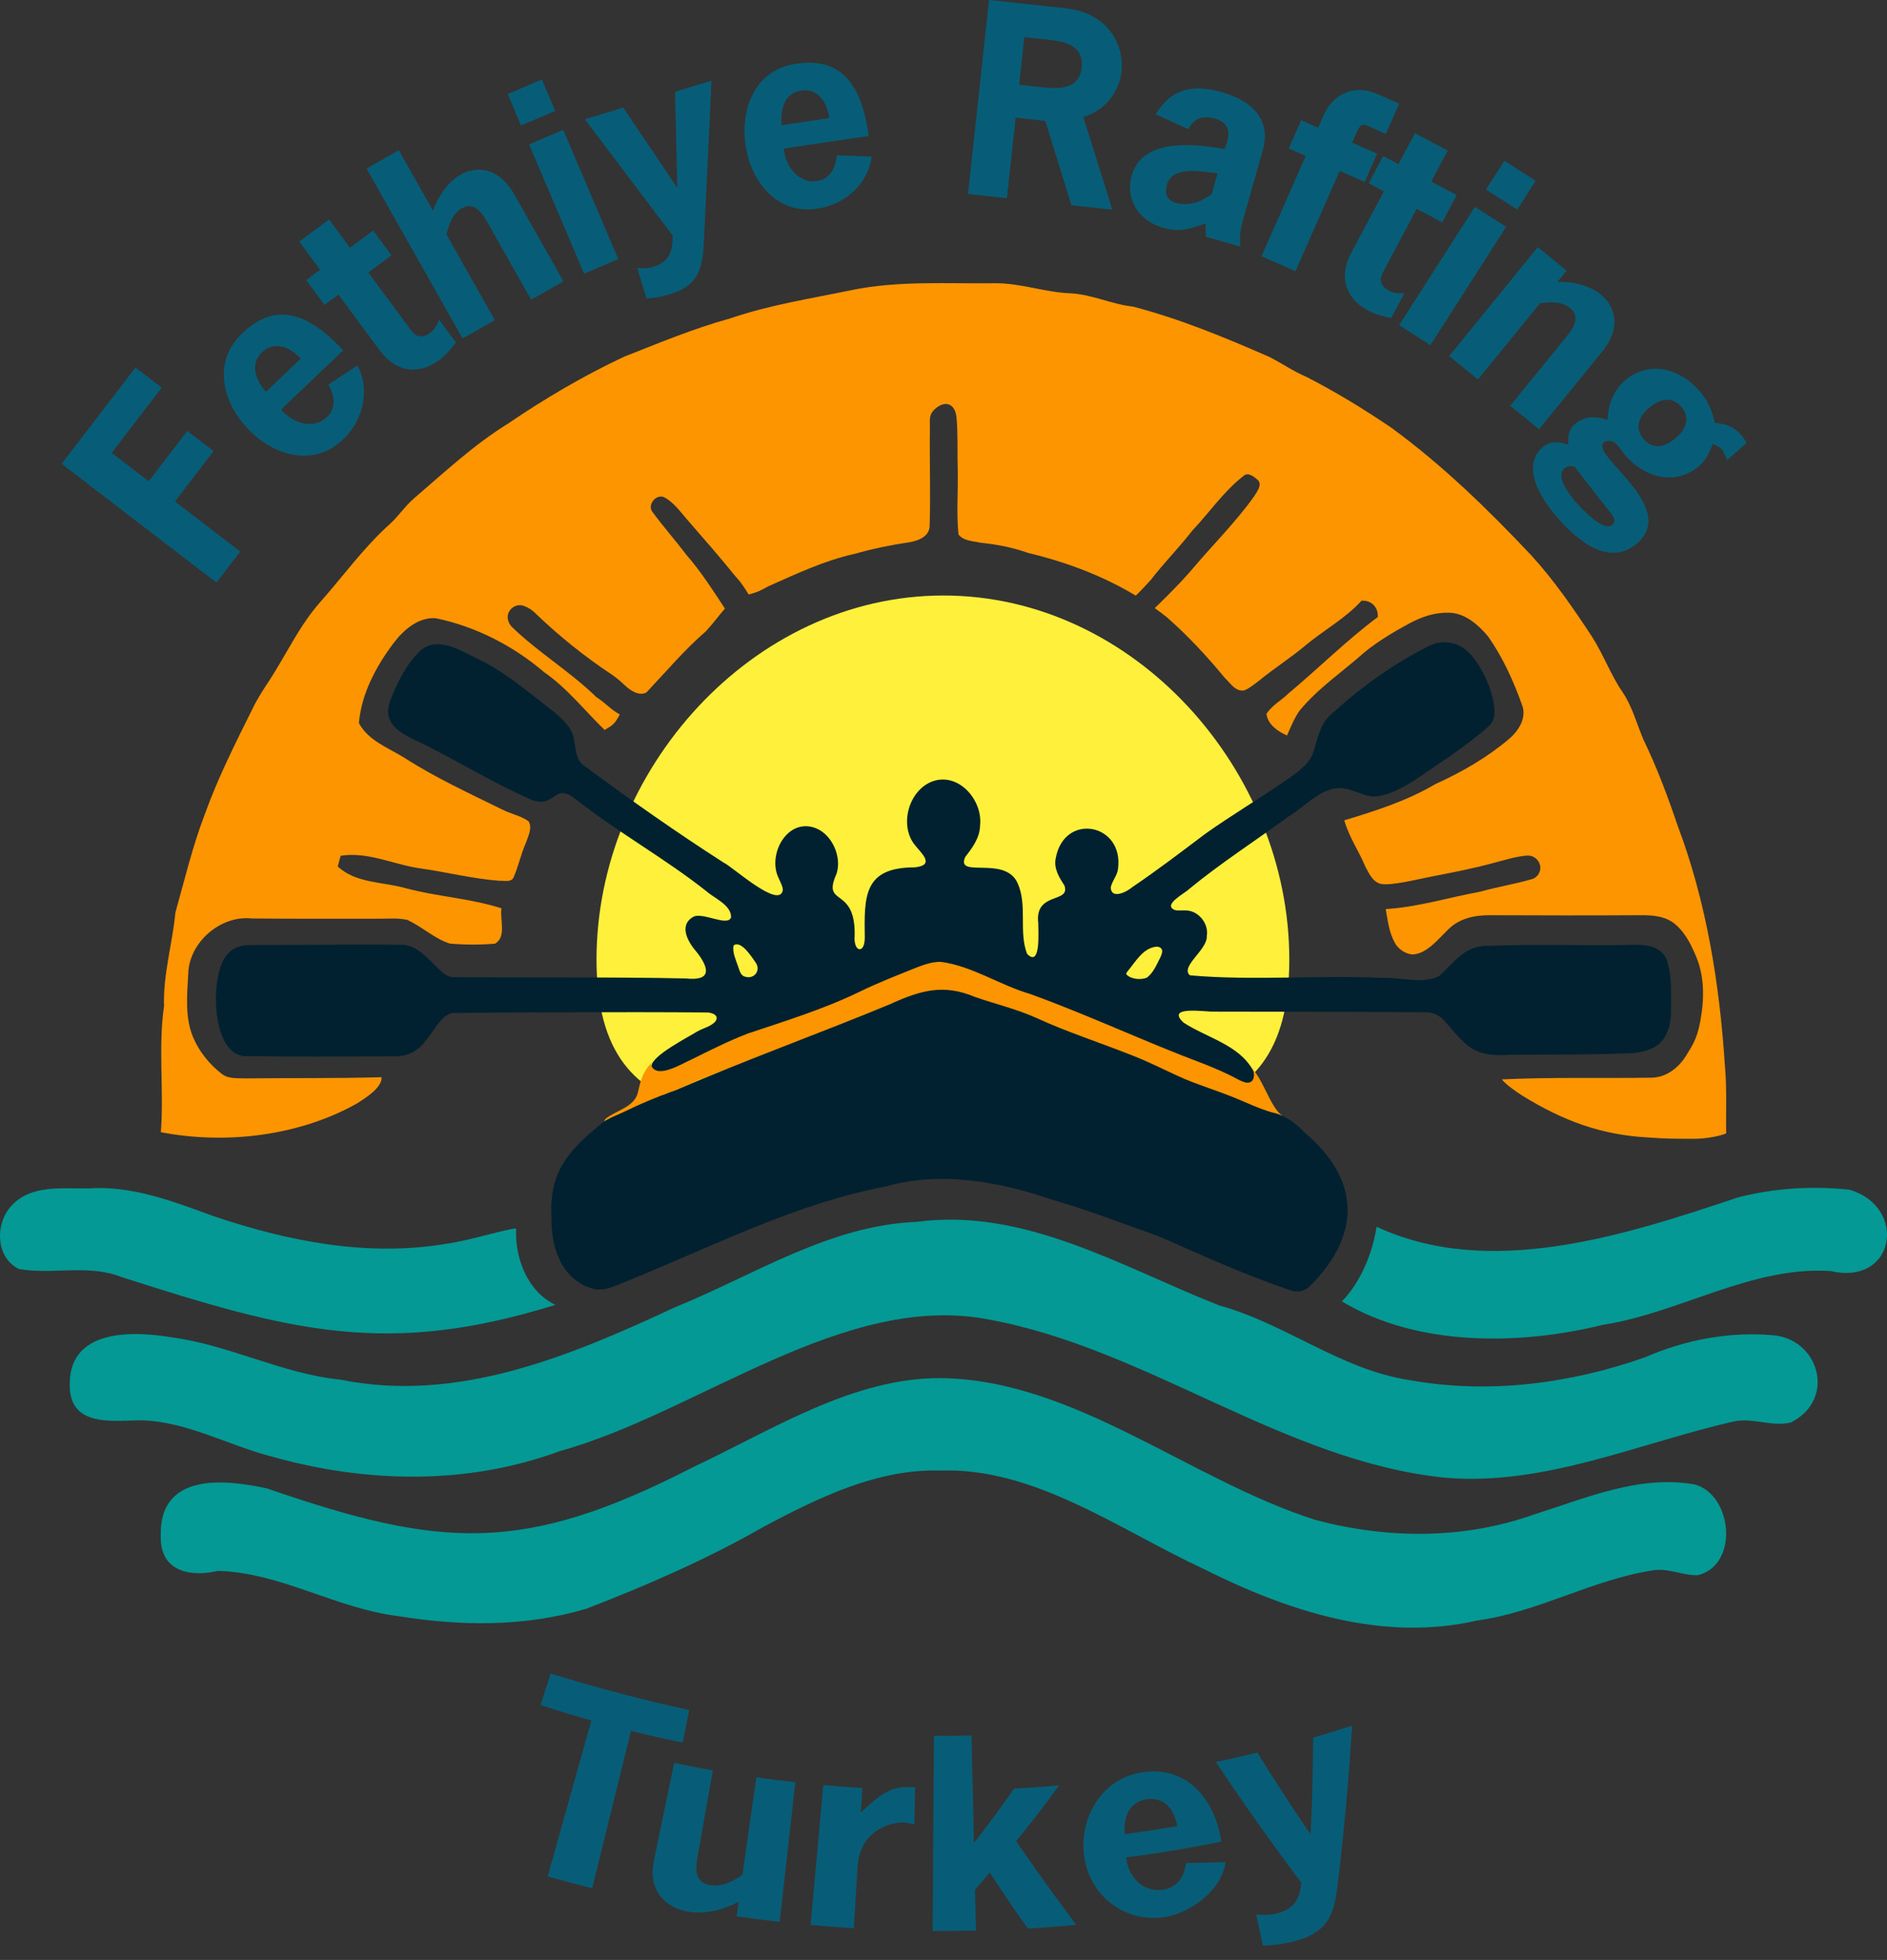 <?xml version="1.0" encoding="UTF-8"?>
<svg xmlns="http://www.w3.org/2000/svg" id="katman_2" data-name="katman 2" viewBox="0 0 594.49 617.3">
  <rect x="0" y="0" width="594.49" height="617.3" fill="#333333" stroke="none"/>
  <g id="katman_1" data-name="katman 1">
    <path d="M406.19,302.2c0,59.49-48.7,49.01-108.97,49.01s-109.29,10.47-109.29-49.01,49.02-114.64,109.29-114.64,108.97,55.16,108.97,114.64Z" fill="#fff03b" stroke-width="0"></path>
    <path d="M392.64,335.67c-6.61-4.65-12.44-1.68-19.99-3.85-18.15-6.81-35.73-15.18-54.12-21.41-6.18-2.42-12.16-5.35-18.47-7.42-3.87-1.58-7.94-.51-11.66,1.05-5.22,2.16-10.55,4.12-15.67,6.51-11.98,5.99-24.78,10.12-37.51,14.18-8.51,3.06-16.38,7.97-24.74,11.27-1.73.47-3.4.4-5.34-.28-.54-.16.75-1.48.28-1.1-3.4,3.27-3.82,7.05-4.52,9.71-1.23,4.33-6.46,5.32-9.76,7.77-.48.33-.87.98-.74,1,3.26-1.1,6.65-3.11,9.78-4.63,6.66-3.02,13.64-5.27,20.23-8.44,21.32-8.32,42.66-16.55,63.83-25.28,7.68-3.11,13.49-3.98,21.35-.83,5.51,1.99,11.27,3.41,16.79,5.44,11.96,5.35,24.39,9.53,36.55,14.37,3.15,1.3,6.25,2.71,9.3,4.24,7.94,4.02,16.67,6.1,24.73,9.86,3.58,1.61,7.22,2.87,11,3.84.34.03-.08-.32-.2-.44-3.87-2.85-6.17-12.98-10.89-16.19l-.23.62Z" fill="#fd9501" stroke-width="0"></path>
    <path d="M543.43,335.79c-1.66-25.75-5.79-51.62-14.93-75.85-3.13-9.24-6.57-18.41-10.83-27.19-2.09-4.96-3.44-10.29-6.52-14.79-3.75-5.5-6.01-11.82-9.59-17.42-5.88-8.96-11.97-17.79-19.22-25.72-13.59-14.41-27.86-28.29-43.88-40.01-8.63-5.87-17.56-11.34-26.85-16.09-4.06-1.73-7.7-4.24-11.6-6.25-14.02-6.15-28.23-12.03-43.06-15.9-6.72-.73-12.92-3.85-19.69-4.19-8.05-.29-15.75-3.26-23.83-3.17-15.25.2-30.65-.91-45.68,2.27-12.66,2.62-25.52,4.61-37.78,8.83-11.41,3.13-22.33,7.71-33.32,12.03-12.81,5.99-25,13.2-36.69,21.14-10.73,6.63-19.97,15.29-29.5,23.46-2.87,2.45-4.92,5.69-7.73,8.19-8.28,7.44-14.76,16.54-22.13,24.82-6.38,7.32-10.46,16.23-15.71,24.32-1.86,2.81-3.72,5.64-5.2,8.69-5.49,11.04-11.08,22.07-15.24,33.7-3.84,10.01-6.29,20.46-9.19,30.74-.94,9.86-3.9,19.47-3.58,29.44-1.9,13.18.02,26.51-1,39.76,20.61,3.96,43.64,1.15,61.83-9.08,2.24-1.47,8-4.92,7.69-8.25-14.27.42-28.56.22-42.84.38-2.51-.13-5.36.26-7.47-1.41-3.96-3.04-7.19-7.1-9.13-11.72-2.53-6.25-1.82-13.2-1.46-19.77.24-9.98,10.2-18.57,20.09-17.47,13,.14,26,.07,39,.08,3.29.06,6.63-.34,9.87.35,4.68,2.11,8.5,5.88,13.43,7.47,4.73.43,9.54.42,14.27.04,3.73-2.21,1.45-7.58,2.03-11.14-9.83-3.16-20.3-3.66-30.26-6.36-7.15-2.04-15.57-1.44-21.33-6.83.31-1.12.62-2.24.92-3.36,8.65-1.35,16.7,2.78,25.09,3.98,8.35,1.17,16.57,3.28,25,3.91,1.47-.12,3.67.61,4.43-1.15,1.53-3.56,2.31-7.41,3.9-10.96.68-2.06,2.05-4.55.79-6.63-2.45-1.78-5.57-2.3-8.24-3.68-10.39-5.11-20.97-9.96-30.73-16.23-5.1-3.2-11.52-5.43-14.49-11.05.8-9.29,5.44-17.88,10.97-25.24,3.13-4.09,7.71-8.11,13.18-7.78,12.65,2.61,24.45,8.67,34.26,17.05,7.27,5.04,12.72,12.09,19.01,18.16,2.64-1.56,3.17-1.88,4.77-4.89-2.94-1.59-3.95-3.19-7.41-5.49-8.12-7.93-18.15-13.96-26.32-21.83-.72-.62-1.16-1.37-1.41-2.2-.93-3.01,2.07-5.75,5.01-4.64,1.39.53,2.67,1.36,3.73,2.48,7.31,7.01,15.23,13.37,23.66,18.98,1.37.91,2.65,1.94,3.84,3.08,1.86,1.78,4.67,4.01,7.28,2.71,6.16-6.52,11.96-13.41,18.76-19.3,2.62-2.87,3.9-4.76,5.99-7.13-3.4-5.17-7.51-11.63-12.08-16.85-3.45-4.56-7.26-8.85-10.65-13.45-1.94-2.25.96-5.92,3.61-4.77,3.03,1.65,5.05,4.55,7.27,7.1,5.12,5.88,10.26,11.75,15.16,17.81,1.86,1.98,2.69,3.37,4.16,5.73,3.29-.92,3.33-1.07,6.33-2.65,8.82-3.92,17.62-8.08,27.1-10.17,5.69-1.62,11.47-2.8,17.31-3.66,2.76-.45,6.27-1.86,6.28-5.17.33-10.28-.07-20.57.08-30.86.03-1.76-.31-3.6.8-5.06.26-.34.56-.66.88-.94,3.28-2.83,6.31-1.53,6.71,2.79.47,5.1.21,11.41.37,16.28.17,6.84-.44,13.72.24,20.53,1.65,2.08,4.65,2.08,7.05,2.61,5.06.51,10.06,1.47,14.86,3.19,11.84,2.83,23.5,7.15,33.95,13.47,1.65-1.6,3.21-3.29,4.75-4.99,4.13-5.36,8.93-10.16,13.07-15.52,5.4-5.69,9.86-12.35,16.11-17.18,1.4-1.42,3.52.32,4.74,1.5,1.05,1.44-.5,3.49-1.45,4.99-5.79,8.11-12.91,15.14-19.33,22.73-2.52,2.96-5.14,5.67-7.9,8.45-1.3,1.34-2.71,2.62-4,3.94,1.32.95,2.63,1.92,3.89,2.95,6.57,5.78,12.53,12.2,18.09,18.94,1.78,1.65,3.47,4.62,6.31,3.99,1.75-.77,3.23-2.03,4.75-3.18,4.79-3.91,10.03-7.21,14.74-11.21,5.71-4.7,12.35-8.32,17.36-13.83.17,0,.34,0,.51,0,2.5,0,4.53,1.96,4.6,4.46,0,.22.01.44.03.66-9.9,7.39-18.66,16.15-28.13,24.06-2.24,2.24-5.3,3.78-6.97,6.49.44,3.33,3.58,5.55,6.48,6.78,1.18-2.68,2.28-5.43,3.97-7.84,5.89-7.13,13.64-12.31,20.49-18.41,4.32-3.51,9.28-6.45,13.98-8.99,4-2.16,8.09-3.54,12.51-3.42,5.06.02,9.28,3.78,12.39,7.46,4.62,6.58,7.99,13.99,10.68,21.54,1.6,4.11-1.07,8.21-4.12,10.8-6.94,5.83-14.84,10.42-23.09,14.13-8.93,5.28-18.88,8.47-28.76,11.45,1.45,5.24,4.63,9.75,6.69,14.74,1.01,1.71,2.09,4.54,4.69,5.25,2.98.76,11.21-1.32,16.54-2.36,6.76-1.32,12.54-2.42,19.11-4.21,4.2-1.08,6.84-1.99,10.38-2.3s5.64,3.68,3.45,6.26c-.51.6-1.18,1.05-1.98,1.21-5.32,1.53-10.81,2.4-16.14,3.9-9.91,1.83-19.6,4.84-29.7,5.47.65,3.57,1.03,7.32,2.84,10.53,1.07,2.18,3.76,3.78,5.75,3.75,4.35-.19,8.12-5,11.15-7.91,3.39-3.43,8.39-4.48,13.05-4.44,15.69.06,31.39.1,47.09,0,3.55-.03,7.38.11,10.44,2.17,3.57,2.52,5.65,6.54,7.31,10.47,2.5,5.64,2.76,12.01,1.93,17.95-1.07,7.65-2.42,9.59-4.99,13.75-2.3,3.71-6.22,6.74-10.72,6.83-15.41.25-31.86-.21-47.25.54.97,1.43,5.05,4.28,6.57,5.2,12.62,7.77,24.67,12.32,39.65,13.1,5.42.42,9.06.42,14.78.41,2.53,0,7.31-.68,9.65-1.69-.1-7.05.25-14.13-.37-21.17Z" fill="#fd9501" stroke-width="0"></path>
    <path d="M280.88,316.05c9.34-4.16,16.39-6.19,26.25-2.06,6.52,2.27,13.31,3.85,19.62,6.73,9.44,4.31,19.32,7.51,28.97,11.31,5.98,2.23,11.62,5.24,17.47,7.79,4.96,2.06,10.11,3.68,15.11,5.66,4.13,1.68,8.09,3.61,12.34,4.85,4.29.89,7.69,3.52,10.65,6.64,17.17,14.52,17.58,31.87,1.7,47.78-1.78,2.03-4.22,2.54-6.77,1.52-13.94-4.69-27.36-10.82-40.82-16.74-11.18-3.96-22.3-8.31-33.69-11.6-16.73-5.74-35.28-9.2-52.63-4.24-28.86,5.49-55.1,19.13-82.16,30.07-3.64,1.41-7.31,3.41-11.07,1.81-9.24-3.1-12.3-13.18-12.09-21.98-.85-13.74,4.69-20.67,14.83-28.98,1.78-1.56,3.86-2.66,6.05-3.53,6.11-2.8,12.15-5.56,18.48-7.82,22.34-9.62,45.29-17.85,67.76-27.18ZM354.86,306.88c1.32,1.56,4.8,1.87,6.54.98,2.05-1.57,3.06-4.21,4.21-6.42.24-.53.47-1.12.52-1.68.16-1.12-.96-1.7-1.96-1.58-4.1.51-6.3,4.56-8.78,7.55-.24.3-.51.57-.56.93l.03.22ZM231.08,297.89c-.36,2.17.74,4.36,1.42,6.42.5,1.24.72,2.97,2.26,3.31,2.84.9,5.03-1.96,3.32-4.44-1.18-1.66-4.48-6.96-6.83-5.51l-.16.22ZM433.07,250.89c-3.05.05-6.2-2.03-9.3-2.5-6.98-1.32-12.57,5.76-17.92,8.84-10.41,7.64-21.3,14.61-31.27,22.82-1.27,1.3-8.58,4.99-4.37,6.6.99.22,2.35.03,3.44.1,3.96.09,7.24,4.17,6.54,8.12.27,4.24-8.52,9.61-5.3,12.32,19.92,1.76,40.59-.14,60.73.8,5.84-.24,12.42,2.11,17.82-.61,5.13-4.72,8.32-9.94,16.17-9.49,14.2-.56,28.42-.04,42.63-.25,5-.25,11.54-.42,13.11,5.53,1.47,4.83,1.03,9.95,1.11,14.94.06,4.82-1.39,10.24-6.27,12.19-2.21,1.02-5,1.39-7.5,1.48-13.19.43-24.04.37-37.04.44-12.22.83-13.76-3.17-21.13-11.29-1.56-1.5-3.58-2.09-5.72-2.1-22.11-.21-44.29-.14-66.41-.21-2.44.14-15.44-2.02-9.49,3.48,7.28,4.75,17.58,7,21.9,15.11.62,1.53.21,3.69-1.62,3.78-.8.06-1.86-.37-2.68-.78-3.67-1.99-7.52-3.69-11.41-5.2-18.4-6.89-36.13-15.3-54.59-21.96-9.53-2.79-18.21-8.79-28.1-10.11-2.48-.05-4.96.76-7.29,1.65-6.16,2.47-12.33,4.86-18.3,7.77-11.31,5.49-23.36,9.19-35.23,13.17-5.97,2.29-11.8,5.23-17.57,8.09-3.17,1.37-10.74,6.19-12.75,2.18-.03-3.25,11.66-9.19,14.38-10.91,1.83-1.06,4.35-1.55,5.75-3.2,1.2-1.68-.55-2.65-2.39-2.79-26.49-.29-73.24.09-80.42.13-3.81.82-5.76,5.68-8.2,8.39-2.52,3.66-6.34,5.57-10.72,5.29-15.37,0-30.73.17-46.07-.06-11.28.23-11.65-26.31-5.91-32.13,1.74-2.09,4.25-2.84,6.89-2.86,15.48-.04,38.86-.25,47.37-.08,5.95-.57,10.45,6.52,14.05,9.18,1.07.68,2,1.05,3.05.99,7.96.16,52.01-.08,73.13.43,7.93.84,7.38-3.08,3.44-8.17-2.79-3.16-5.88-8.4-1.34-11.16,2.93-1.84,11.02,3.24,12.06.05.05-3.89-5.24-5.93-7.8-8.22-13.07-10.33-27.72-18.43-40.82-28.71-7.47-6.15-6.44,3.13-14.53-.18-11.6-5.16-22.54-11.77-33.86-17.5-6.21-2.93-13.67-5.79-10.11-14.33,2.13-5.5,5.13-11.17,9.46-15.27,5.8-4.41,12.5.35,18.02,2.91,8.31,3.93,15.4,10.14,22.68,15.7,2.4,1.92,4.95,3.97,6.46,6.69,2.19,3.71.41,9.13,4.76,11.59,14.15,10.46,28.56,20.59,43.38,30.1,2.75,1.24,17.71,14.96,18.66,8.61-.04-1.27-.87-2.58-1.34-3.77-3.6-7.38,2.75-19.08,11.67-15.7,5.2,2.02,8.33,9.07,6.59,14.38-4.87,10.87,6.53,3.27,5.67,20.57.03,1.15.39,3.24,1.74,3.2,1.24-.26,1.46-2.3,1.49-3.46-.2-13.27-.42-22.33,15.78-22.33,6.81-.73,1.66-4.72-.38-7.53-4.47-6.28-1.39-16.81,5.88-19.53,8.21-3.01,15.95,5.84,15.04,13.91-.1,3.86-2.4,6.97-4.66,9.86-3.17,6.98,12.5-.59,16.46,8.22,3.2,6.91.3,15.28,3.01,22.31,4.45,4.6,3.48-7.5,3.53-9.62-1.24-10.16,10.32-6.13,8.22-11.94-1.66-2.53-3.37-5.3-2.73-8.49,2.63-14.68,21.61-11.04,19.62,3.33-.22,2.12-1.97,3.9-2.29,5.9.28,3.81,5.19,1.24,6.93-.28,7.88-5.32,15.3-11.01,22.84-16.68,8.17-5.81,16.73-10.87,25.07-16.61,3.3-2.34,7.23-4.73,8.84-8.64,1.53-4.75,2.23-9.87,6.48-13.03,9.03-8.23,19.02-15.31,29.91-20.81,3.39-1.78,7.54-1.72,10.77.4,5.56,3.46,10.93,15.67,9.95,21.91-.28,1.28-.93,2.17-1.84,2.99-2.05,1.99-8.22,6.66-12.64,9.74-7.29,4.62-15.42,11.73-23.08,12.28h-.12Z" fill="#012130" stroke-width="0"></path>
    <path d="M296.37,434.05c42.13.48,78.29,32.02,118.14,44.69,22.86,6.03,46.72,6.16,69.22-1.89,16.44-5.2,32.88-12.35,50.14-9.31,11.97,3.2,14.1,25.38,1.02,28.58-4.63.14-9.13-2.23-13.79-1.57-18.96,2.73-36.61,13.27-55.68,15.84-29.45,6.78-58.96-2.59-86.1-16.18-26.98-12.55-53.56-32.18-83.28-31.04-19.38-.58-38,8.38-55.5,17.73-18,10.29-36.82,18.46-55.77,25.77-19.57,5.83-39.88,5.51-59.76,2.27-19.15-2.4-37.03-13.76-56.42-14.17-7.39,1.79-18.23,1.01-17.94-11-.56-20.88,21.85-17.44,33.43-14.99,54.97,18.99,80.8,20.79,134.2-6.65,25.22-11.88,50.43-28.21,78.11-28.08ZM288.8,384.84c34.01-4.56,64.62,14.24,95.41,26.35,20.67,5.66,38.44,20.29,59.82,23.48,24.83,4.48,50.41,1.2,74.25-7.18,12.61-5.51,26.38-8.1,39.97-6.97,14.75.92,20.48,20.15,5.98,27.5-5.96,1.45-11.94-1.55-17.91-.34-30.14,6.85-59.49,20.38-90.97,17.75-50.79-5.15-93.69-40.59-143.59-49.79-45.79-9.05-91.7,29.29-135.36,41.4-29.36,10.81-61.04,10.08-90.82,1.71-13.66-3.53-26.64-10.99-40.89-11.4-8.45-.03-22.44,2.44-22.71-10.59-.67-18.43,19.97-17.59,32.01-15.56,18.13,2.36,35.03,11.53,53.29,13.34,36.78,7.46,72.11-7.31,105.28-22.76,25.05-10.18,48.77-25.87,76.24-26.94ZM547.49,377.15c11.45-2.95,23.42-3.7,35.16-2.44,18.35,5.34,14.61,30.34-5.9,25.62-24.91-1.63-47.39,13.13-71.67,16.92-25.84,6.38-58.28,7.11-82.33-7.37,4.26-4.22,9.26-12.64,10.93-23.52,35.64,16.66,78.48,2.62,113.82-9.21ZM4.21,379.14c6.22-6.05,15.66-4.71,23.58-4.84,13.72-.99,26.81,4.1,39.45,8.73,23.57,7.95,48.61,12.92,73.45,8.69,6.61-.79,21.93-5.54,21.93-4.66-.5,8.92,3.53,19.81,12.38,23.91-52.9,16.51-83.39,8.37-136.65-8.73-10.36-4.15-21.69-.71-32.37-2.54-7.7-3.76-7.6-15.12-1.77-20.56h0Z" fill="#049995" stroke-width="0"></path>
    <g>
      <path d="M50.95,122.08l-15.77,20.56,11.66,8.95,12.17-15.86,8.28,6.35-12.17,15.86,20.56,15.77-7.5,9.78-48.77-37.41,23.28-30.34,8.28,6.35Z" fill="#075d77" stroke-width="0"></path>
      <path d="M88.55,128.99c3.42,4.16,10.12,6.51,14.47,2.37,3.03-2.89,2.35-6.93.42-10.22l9.2-6.03c4.21,8.1,1.52,17.53-4.54,23.3-9.33,8.88-21.92,5.16-29.98-3.31-8.12-8.53-11.21-21.18-1.83-30.11,8.07-7.68,17.9-9.73,31.83,5.37l-19.57,18.63ZM94.76,112.94c-3.43-3.61-8.24-5.79-12.3-1.92-3.83,3.65-1.84,8.84,1.32,12.38l10.99-10.46Z" fill="#075d77" stroke-width="0"></path>
      <path d="M110.25,78.02l7.3-5.41,5.78,7.81-7.3,5.41,13.4,18.1c1.27,1.71,3.09,3.12,6.14.86,1.59-1.18,2.13-2.56,2.76-4.11l5.31,7.18c-1.54,2.03-3.2,4.04-5.23,5.54-5.84,4.32-13.11,4.6-18.85-3.15l-12.93-17.46-4.38,3.24-5.78-7.81,4.38-3.24-6.58-8.89,9.4-6.96,6.58,8.89Z" fill="#075d77" stroke-width="0"></path>
      <path d="M136.39,66.31c1.72-4.51,4.5-8.9,8.76-11.31,4.19-2.37,11.55-3.17,16.92,6.32l15.44,27.3-10.18,5.76-13.11-23.18c-1.75-3.1-4.31-8.1-8.71-5.61-2.96,1.67-4.09,5.13-4.85,8.28l15.25,26.96-10.18,5.76-30.26-53.51,10.18-5.76,10.73,18.98Z" fill="#075d77" stroke-width="0"></path>
      <path d="M174.92,34.94l-10.76,4.58-4.21-9.89,10.76-4.58,4.21,9.89ZM194.78,81.61l-10.76,4.58-17.33-40.71,10.76-4.58,17.33,40.71Z" fill="#075d77" stroke-width="0"></path>
      <path d="M221.76,76.12c-.37,8.54-1.74,13.83-10.66,16.54-2.42.74-4.93,1.17-7.43,1.36l-2.92-9.6c1.85.1,3.35.14,5.16-.42,5.06-1.54,6-4.97,6.03-9.77l-27.69-36.67,12.09-3.68,17.04,25.29-.71-30.26,11.49-3.5-2.4,50.7Z" fill="#075d77" stroke-width="0"></path>
      <path d="M246.94,46.75c.39,5.37,4.52,11.15,10.46,10.28,4.14-.61,5.91-4.3,6.23-8.1l11,.38c-1.22,9.04-8.86,15.2-17.15,16.42-12.74,1.88-20.88-8.43-22.59-19.99-1.71-11.65,3.05-23.77,15.87-25.65,11.02-1.62,20.24,2.37,22.91,22.74l-26.73,3.94ZM261.27,37.21c-.72-4.92-3.39-9.48-8.94-8.67-5.24.77-6.6,6.16-6.07,10.88l15.01-2.21Z" fill="#075d77" stroke-width="0"></path>
      <path d="M335.71,2.62c14.06,1.53,18.47,12.18,17.62,19.95-.73,6.68-5.56,12.43-12.04,14.27l9.15,29.21-12.88-1.4-8.24-26.57-9.35-1.02-2.75,25.37-12.25-1.33,6.63-61.11,24.11,2.62ZM326.44,27.28c5.34.58,13.48,1.78,14.3-5.84.91-8.4-7.41-8.59-13.46-9.25l-4.56-.49-1.63,15,5.34.58Z" fill="#075d77" stroke-width="0"></path>
      <path d="M379.77,70.35c-5.02,1.77-8.05,2.88-13.45,1.35-7.37-2.1-11.95-8.82-9.78-16.42,3.42-12.01,19.92-9.94,29.24-8.35,2.45-5.71,1.08-8.4-3.1-9.59-3.57-1.02-6.61-.16-8.28,3.39l-10.31-4.74c5.08-8.33,11.98-9.49,20.88-6.95,11.47,3.27,15.16,10.23,12.89,18.21l-6.01,21.12c-.87,3.04-1.58,6.12-1.01,9.32l-10.94-3.12-.11-4.22ZM383.6,54.6c-4.87-.48-14.2-2.65-15.97,3.58-.71,2.51-.08,4.91,2.58,5.66,4.63,1.32,8.61-.51,11.53-2.71l1.86-6.54Z" fill="#075d77" stroke-width="0"></path>
      <path d="M429.94,57.3l-7.88-3.47-13.92,31.59-10.7-4.71,13.92-31.59-5.35-2.36,3.92-8.89,5.35,2.36,1.88-4.27c2.26-5.13,8.39-10.03,16.92-6.27l6.72,2.96-4.2,9.54-1.95-.86c-5.78-2.55-5.62-3.51-8.03,2.16l-.64,1.45,7.88,3.47-3.92,8.89Z" fill="#075d77" stroke-width="0"></path>
      <path d="M450.91,57.18l8.02,4.27-4.57,8.58-8.02-4.27-10.59,19.88c-1,1.88-1.48,4.13,1.86,5.92,1.74.93,3.23.83,4.89.73l-4.2,7.88c-2.5-.52-5.03-1.15-7.26-2.34-6.42-3.42-9.78-9.87-5.25-18.37l10.22-19.18-4.81-2.56,4.57-8.58,4.81,2.56,5.2-9.76,10.32,5.5-5.2,9.76Z" fill="#075d77" stroke-width="0"></path>
      <path d="M450.63,108.71l-9.84-6.31,23.87-37.25,9.84,6.31-23.87,37.25ZM478,66.01l-9.84-6.31,5.8-9.05,9.84,6.31-5.8,9.05Z" fill="#075d77" stroke-width="0"></path>
      <path d="M490.66,88.76c4.82-.05,9.92.95,13.72,4.04,3.74,3.04,7.16,9.6.28,18.06l-19.8,24.33-9.07-7.38,16.81-20.65c2.25-2.76,5.97-6.96,2.05-10.15-2.64-2.15-6.26-1.94-9.48-1.5l-19.55,24.02-9.07-7.38,27.93-34.31,9.07,7.38-2.89,3.55Z" fill="#075d77" stroke-width="0"></path>
      <path d="M509.5,140.12c-.89-1-2.74-2.01-4.27-.64-4.31,3.83,23.57,20.06,10.64,31.57-4.9,4.36-13.03,5.68-24.69-7.43-10.14-11.39-9.59-18.86-5.28-22.69,2.54-2.26,5.25-1.82,8.22-.86-.2-2.36,0-4.65,1.88-6.33,3.25-2.89,6.53-2.64,10.44-1.57.21-4.52,1.64-8.86,5.41-12.22,7.32-6.51,17.08-4.1,23.44,3.04,2.57,2.89,4.21,6.4,4.95,10.19,3.23.3,5.71.95,8.02,3.54.74.83,1.46,1.76,2.02,2.75l-6.14,5.46c-.43-1.2-.92-2.46-1.76-3.4-.84-.94-1.66-1.27-2.81-1.73-.93,2.52-2.14,5.08-4.03,6.76-7.32,6.51-17.03,4.16-23.38-2.99l-2.65-3.46ZM496.11,147.06c-1.27-.35-2.21-.46-3.27.48-3.07,2.73,2.27,9.09,4.11,11.15,1.31,1.48,8.32,8.99,10.97,6.63,1.71-1.52.49-2.55-3.84-8l-7.96-10.26ZM517.93,138.43c3.26,3.66,7.21,2.04,10.34-.74,3.01-2.68,4.29-6.35,1.35-9.66-3.26-3.66-7.32-2.05-10.45.73-3.01,2.68-4.23,6.3-1.23,9.67Z" fill="#075d77" stroke-width="0"></path>
    </g>
    <g>
      <path d="M215.06,548.84c-6.53-1.33-9.79-2.07-16.27-3.67-4.07,16.52-8.15,33.04-12.22,49.55-5.63-1.39-8.44-2.13-14.04-3.7,4.59-16.38,9.18-32.76,13.78-49.15-6.45-1.81-9.66-2.78-16.04-4.85,1.29-3.97,1.93-5.95,3.22-9.92,14.46,4.45,28.89,8.26,43.66,11.51-.83,4.09-1.25,6.13-2.08,10.22Z" fill="#075d77" stroke-width="0"></path>
      <path d="M232.7,599.02c-4.7,2.44-10.41,4.04-16.08,3.04-5.58-.99-12.82-5.44-10.6-16.11,2.12-10.24,4.24-20.48,6.37-30.71,4.86,1.01,7.3,1.48,12.18,2.34-1.85,10.49-2.78,15.73-4.63,26.22-.62,3.5-1.87,9.02,3.87,9.96,3.86.63,7.28-1.34,10.11-3.33,1.45-10.22,2.91-20.44,4.36-30.66,4.9.7,7.36,1.01,12.28,1.56-1.64,14.66-3.29,29.31-4.93,43.97-5.44-.61-8.15-.96-13.58-1.73.26-1.81.39-2.72.65-4.54Z" fill="#075d77" stroke-width="0"></path>
      <path d="M271.23,570.87c5.16-4.99,9.1-8.2,14.75-8.05.93.02,1.4.04,2.33.06-.1,4.68-.15,7.01-.25,11.69-1.19-.26-2.38-.53-3.67-.57-3.25-.1-13.5,2.16-14.21,13.91-.47,7.76-.71,11.64-1.18,19.4-5.46-.33-8.18-.54-13.63-1.03,1.33-14.69,2.66-29.38,4-44.06,4.92.45,7.39.63,12.32.93-.19,3.09-.28,4.64-.47,7.73Z" fill="#075d77" stroke-width="0"></path>
      <path d="M306.86,580.4c5.26-6.76,7.79-10.18,12.63-17.08,5.67-.31,8.5-.51,14.16-1-5.18,7.12-7.88,10.64-13.53,17.59,6.16,8.95,12.44,17.67,18.97,26.35-6.11.56-9.17.79-15.29,1.14-4.96-6.99-7.35-10.52-11.95-17.64-1.84,2.15-2.78,3.22-4.67,5.35.12,5.18.18,7.77.29,12.95-5.46.12-8.2.14-13.66.11.14-20.49.29-40.98.43-61.47,4.74.03,7.1.01,11.84-.09.25,11.27.51,22.54.76,33.81Z" fill="#075d77" stroke-width="0"></path>
      <path d="M354.85,585.01c.26,5.38,4.78,11.21,11.62,10.15,4.77-.74,6.8-4.55,7.14-8.38,4.98-.06,7.47-.13,12.47-.34-1.05,9.02-11.42,16.37-19.67,17.44-12.69,1.65-23.69-7.42-24.95-20.09-1.18-11.83,5.85-23.47,18.02-25.53,14.22-2.4,23.29,8.23,25.29,21.75-9.88,2.04-19.92,3.71-29.92,5ZM370.87,575.14c-.85-4.91-3.77-9.33-9.76-8.42-5.64.86-7.25,6.22-6.79,10.95,6.63-.88,9.95-1.39,16.55-2.52Z" fill="#075d77" stroke-width="0"></path>
      <path d="M421.28,594.81c-1.1,8.67-3.28,14.2-14.32,16.81-3,.71-6.07,1.08-9.09,1.17-.85-3.92-1.27-5.88-2.12-9.81,2.15.18,3.91.27,6.11-.23,6.15-1.41,7.63-4.91,8.12-9.76-9.35-12.45-18.3-25.08-26.95-38.03,5.25-1.11,7.87-1.7,13.1-2.98,5.38,8.72,10.98,17.34,16.77,25.79.48-10.15.75-20.34.79-30.49,4.92-1.43,7.37-2.19,12.26-3.78-1.02,17.18-2.58,34.23-4.67,51.31Z" fill="#075d77" stroke-width="0"></path>
    </g>
  </g>
</svg>
